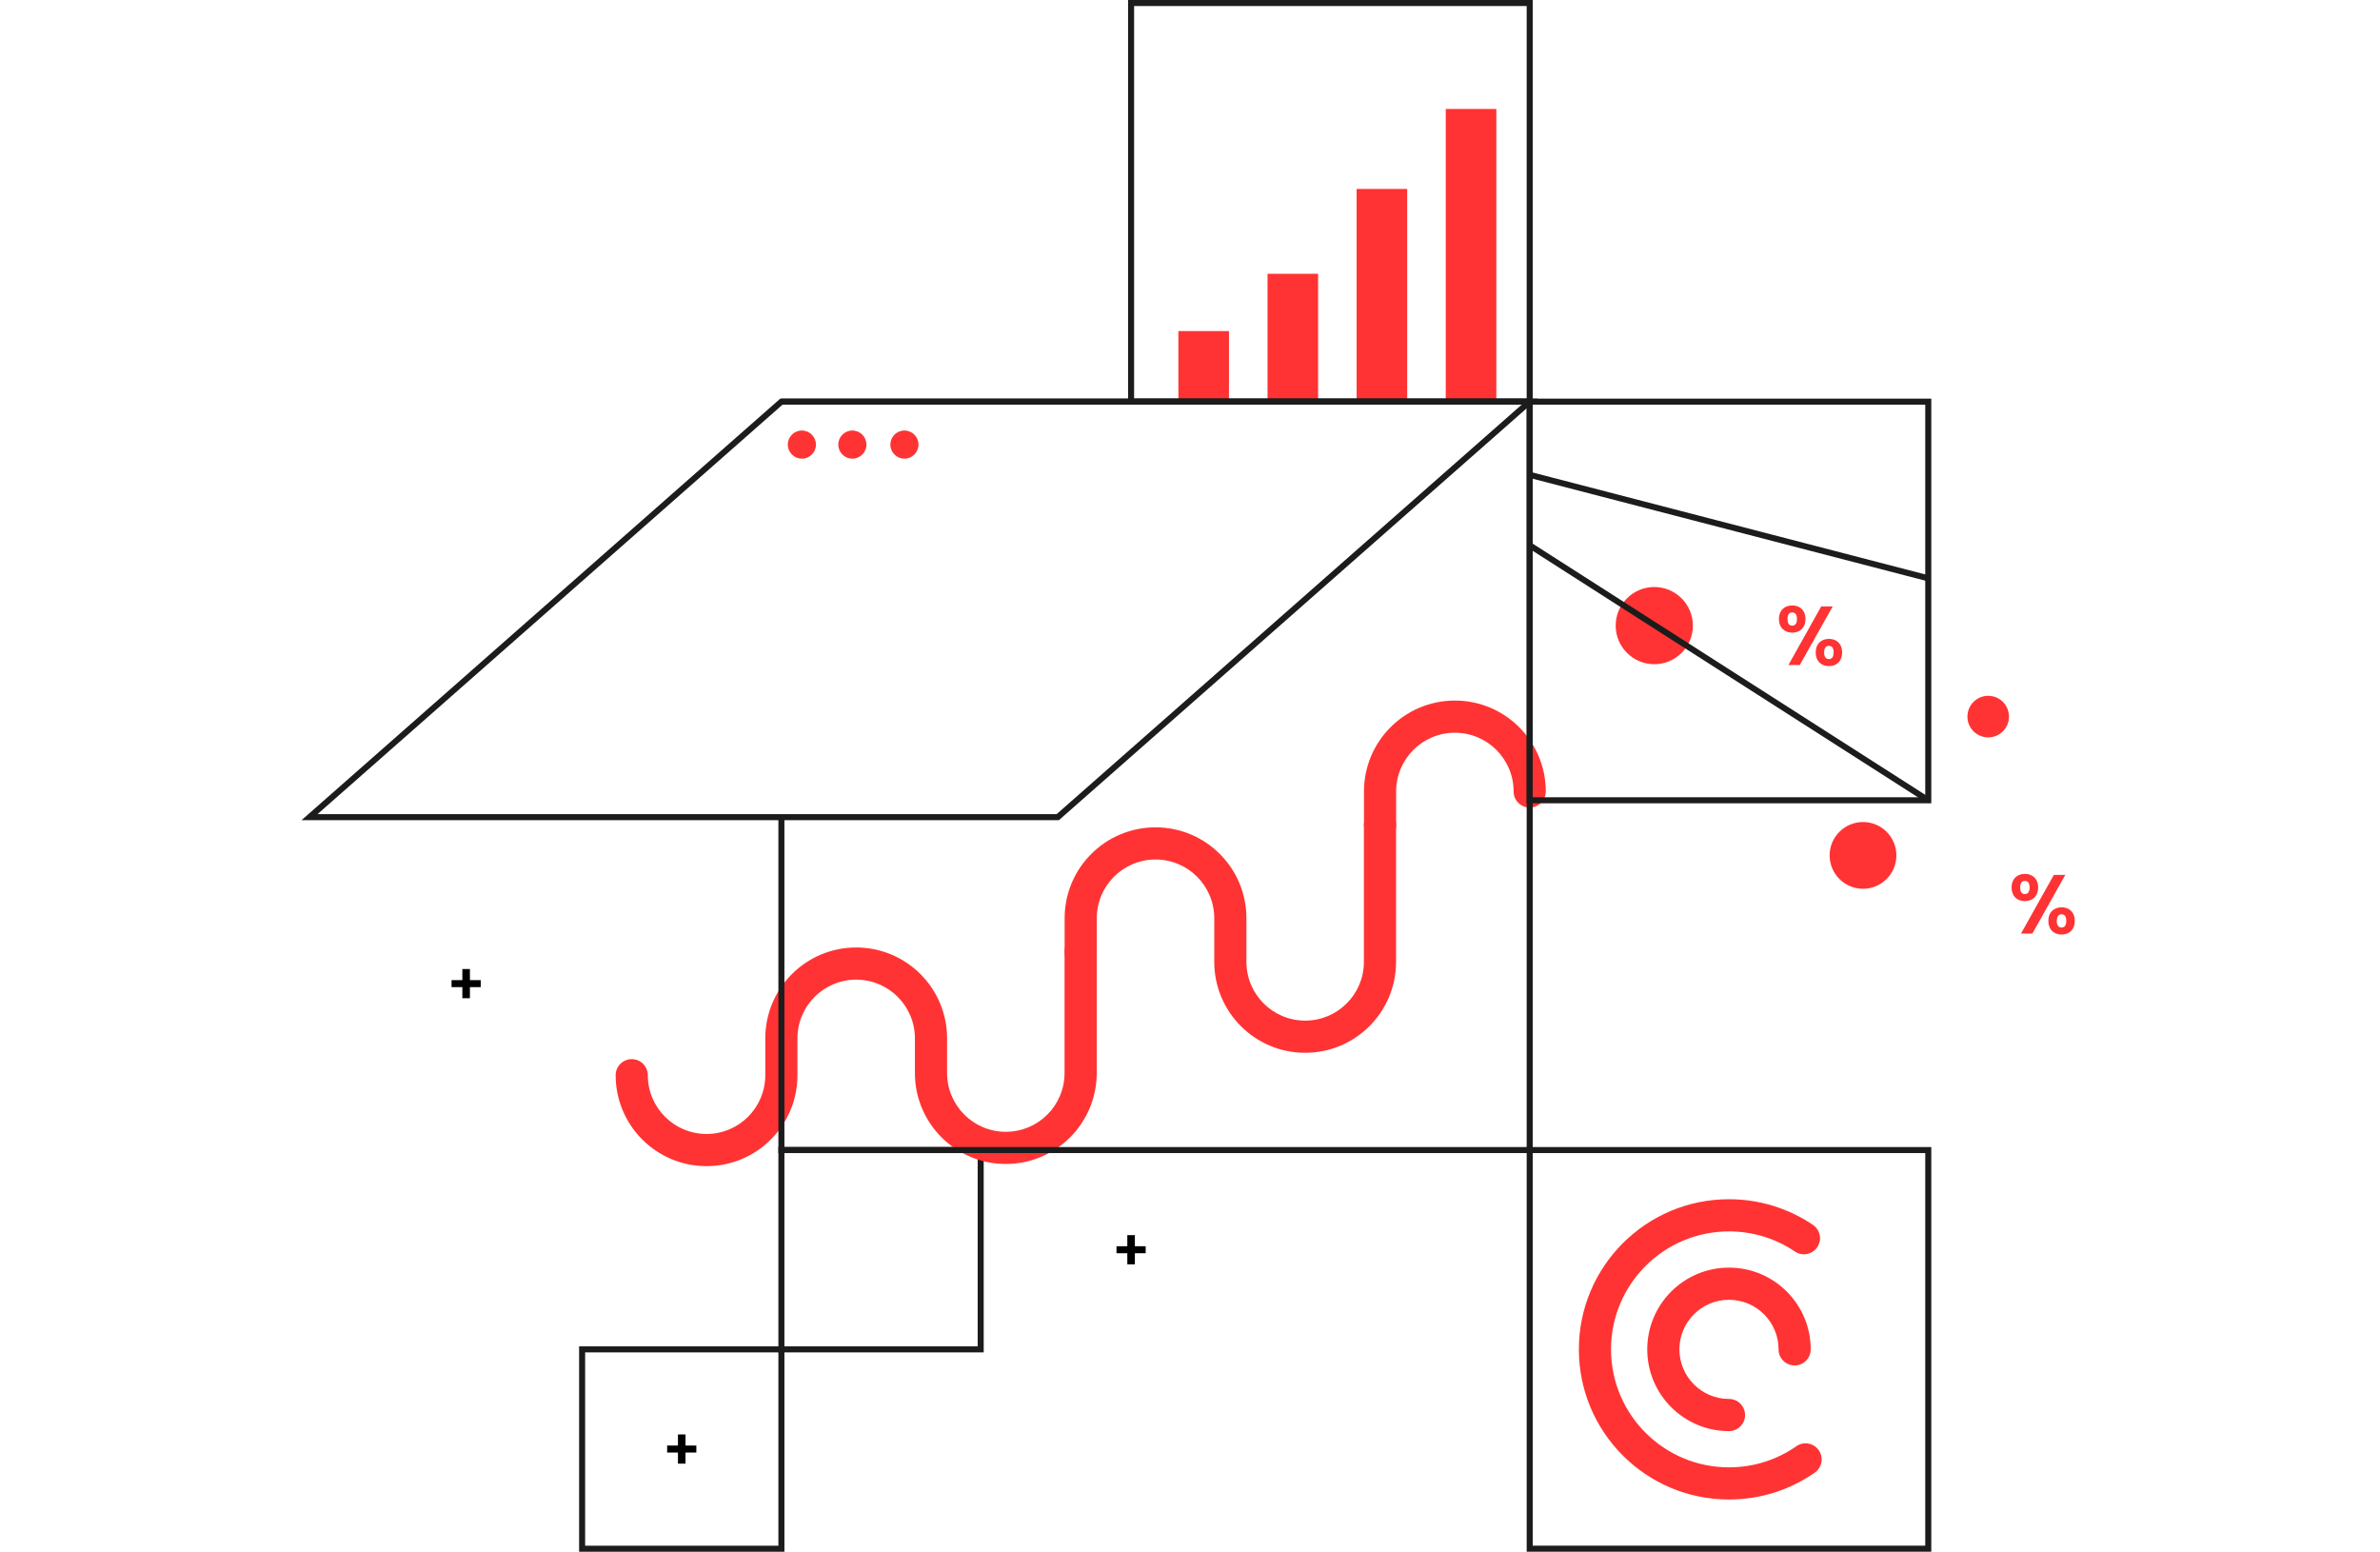 <svg width="592" height="386" viewBox="0 0 592 386" fill="none" xmlns="http://www.w3.org/2000/svg">
<path fill-rule="evenodd" clip-rule="evenodd" d="M339.275 196.84C339.275 184.351 349.396 174.23 361.885 174.23C374.375 174.23 384.495 184.351 384.495 196.84C384.495 199.049 382.705 200.84 380.495 200.84C378.286 200.84 376.495 199.049 376.495 196.84C376.495 188.769 369.956 182.23 361.885 182.23C353.815 182.23 347.275 188.769 347.275 196.84V205.19C347.275 207.399 345.485 209.19 343.275 209.19C341.066 209.19 339.275 207.399 339.275 205.19V196.84Z" fill="#FF3333"/>
<path fill-rule="evenodd" clip-rule="evenodd" d="M430.066 323.26C423.255 323.26 417.736 328.779 417.736 335.59C417.736 342.401 423.255 347.92 430.066 347.92C432.275 347.92 434.066 349.711 434.066 351.92C434.066 354.129 432.275 355.92 430.066 355.92C418.837 355.92 409.736 346.819 409.736 335.59C409.736 324.361 418.837 315.26 430.066 315.26C441.295 315.26 450.396 324.361 450.396 335.59C450.396 337.799 448.605 339.59 446.396 339.59C444.187 339.59 442.396 337.799 442.396 335.59C442.396 328.779 436.877 323.26 430.066 323.26Z" fill="#FF3333"/>
<path fill-rule="evenodd" clip-rule="evenodd" d="M430.067 306.25C413.866 306.25 400.727 319.389 400.727 335.59C400.727 351.791 413.866 364.93 430.067 364.93C436.306 364.93 442.08 362.994 446.827 359.68C448.638 358.416 451.132 358.859 452.396 360.67C453.661 362.482 453.218 364.975 451.406 366.24C445.353 370.466 437.988 372.93 430.067 372.93C409.447 372.93 392.727 356.209 392.727 335.59C392.727 314.971 409.447 298.25 430.067 298.25C437.8 298.25 444.985 300.603 450.944 304.624C452.775 305.86 453.258 308.346 452.022 310.177C450.787 312.009 448.3 312.491 446.469 311.256C441.788 308.097 436.153 306.25 430.067 306.25Z" fill="#FF3333"/>
<path d="M411.487 164.44C416.374 164.44 420.337 160.478 420.337 155.59C420.337 150.703 416.374 146.74 411.487 146.74C406.599 146.74 402.637 150.703 402.637 155.59C402.637 160.478 406.599 164.44 411.487 164.44Z" fill="#FF3333"/>
<path fill-rule="evenodd" clip-rule="evenodd" d="M411.487 147.49C407.013 147.49 403.387 151.117 403.387 155.59C403.387 160.064 407.013 163.69 411.487 163.69C415.96 163.69 419.587 160.064 419.587 155.59C419.587 151.117 415.96 147.49 411.487 147.49ZM401.887 155.59C401.887 150.288 406.185 145.99 411.487 145.99C416.789 145.99 421.087 150.288 421.087 155.59C421.087 160.892 416.789 165.19 411.487 165.19C406.185 165.19 401.887 160.892 401.887 155.59Z" fill="#FF3333"/>
<path d="M304.945 83.09H293.865V98.49H304.945V83.09Z" fill="#FF3333"/>
<path fill-rule="evenodd" clip-rule="evenodd" d="M293.115 82.34H305.695V99.24H293.115V82.34ZM294.615 83.84V97.74H304.195V83.84H294.615Z" fill="#FF3333"/>
<path d="M327.115 68.84H316.035V99.46H327.115V68.84Z" fill="#FF3333"/>
<path fill-rule="evenodd" clip-rule="evenodd" d="M315.285 68.09H327.865V100.21H315.285V68.09ZM316.785 69.59V98.71H326.365V69.59H316.785Z" fill="#FF3333"/>
<path d="M349.275 47.74H338.195V99.45H349.275V47.74Z" fill="#FF3333"/>
<path fill-rule="evenodd" clip-rule="evenodd" d="M337.445 46.99H350.025V100.2H337.445V46.99ZM338.945 48.49V98.7H348.525V48.49H338.945Z" fill="#FF3333"/>
<path fill-rule="evenodd" clip-rule="evenodd" d="M193.615 285.27H244.685V336.34H193.615V285.27ZM195.115 286.77V334.84H243.185V286.77H195.115Z" fill="#1C1C1C"/>
<path fill-rule="evenodd" clip-rule="evenodd" d="M144.047 334.84H195.117V385.92H144.047V334.84ZM145.547 336.34V384.42H193.617V336.34H145.547Z" fill="#1C1C1C"/>
<path d="M371.445 27.85H360.365V99.45H371.445V27.85Z" fill="#FF3333"/>
<path fill-rule="evenodd" clip-rule="evenodd" d="M359.615 27.1H372.195V100.2H359.615V27.1ZM361.115 28.6V98.7H370.695V28.6H361.115Z" fill="#FF3333"/>
<path fill-rule="evenodd" clip-rule="evenodd" d="M268.797 232.72C271.006 232.72 272.797 234.511 272.797 236.72V266.87C272.797 279.359 262.676 289.48 250.187 289.48C237.698 289.48 227.577 279.359 227.577 266.87V258.25C227.577 250.179 221.038 243.64 212.967 243.64C204.896 243.64 198.357 250.179 198.357 258.25V267.41C198.357 279.899 188.236 290.02 175.747 290.02C163.258 290.02 153.137 279.899 153.137 267.41C153.137 265.201 154.928 263.41 157.137 263.41C159.346 263.41 161.137 265.201 161.137 267.41C161.137 275.481 167.676 282.02 175.747 282.02C183.818 282.02 190.357 275.481 190.357 267.41V258.25C190.357 245.761 200.478 235.64 212.967 235.64C225.456 235.64 235.577 245.761 235.577 258.25V266.87C235.577 274.941 242.116 281.48 250.187 281.48C258.258 281.48 264.797 274.941 264.797 266.87V236.72C264.797 234.511 266.588 232.72 268.797 232.72Z" fill="#FF3333"/>
<path fill-rule="evenodd" clip-rule="evenodd" d="M379.746 285.27H480.386V385.91H379.746V285.27ZM381.246 286.77V384.41H478.886V286.77H381.246Z" fill="#1C1C1C"/>
<path fill-rule="evenodd" clip-rule="evenodd" d="M280.596 0H381.246V100.64H280.596V0ZM282.096 1.5V99.14H379.746V1.5H282.096Z" fill="#1C1C1C"/>
<path fill-rule="evenodd" clip-rule="evenodd" d="M379.746 99.14H480.386V199.78H379.746V99.14ZM381.246 100.64V198.28H478.886V100.64H381.246Z" fill="#1C1C1C"/>
<path fill-rule="evenodd" clip-rule="evenodd" d="M379.745 100.64H194.365V99.14H381.245V286.77H193.615V203.23H195.115V285.27H379.745V100.64Z" fill="#1C1C1C"/>
<path fill-rule="evenodd" clip-rule="evenodd" d="M194.084 99.14H382.484L263.39 203.98H75L194.084 99.14ZM194.65 100.64L78.974 202.48H262.824L378.51 100.64H194.65Z" fill="#1C1C1C"/>
<path fill-rule="evenodd" clip-rule="evenodd" d="M380.9 134.988L480.04 198.408L479.232 199.672L380.092 136.252L380.9 134.988Z" fill="#1C1C1C"/>
<path fill-rule="evenodd" clip-rule="evenodd" d="M479.447 144.556L380.307 118.816L380.684 117.364L479.824 143.104L479.447 144.556Z" fill="#1C1C1C"/>
<path d="M199.457 113.32C200.976 113.32 202.207 112.089 202.207 110.57C202.207 109.051 200.976 107.82 199.457 107.82C197.938 107.82 196.707 109.051 196.707 110.57C196.707 112.089 197.938 113.32 199.457 113.32Z" fill="#FF3333"/>
<path fill-rule="evenodd" clip-rule="evenodd" d="M199.457 108.57C198.352 108.57 197.457 109.465 197.457 110.57C197.457 111.674 198.352 112.57 199.457 112.57C200.562 112.57 201.457 111.674 201.457 110.57C201.457 109.465 200.562 108.57 199.457 108.57ZM195.957 110.57C195.957 108.637 197.524 107.07 199.457 107.07C201.39 107.07 202.957 108.637 202.957 110.57C202.957 112.503 201.39 114.07 199.457 114.07C197.524 114.07 195.957 112.503 195.957 110.57Z" fill="#FF3333"/>
<path d="M212.016 113.32C213.534 113.32 214.766 112.089 214.766 110.57C214.766 109.051 213.534 107.82 212.016 107.82C210.497 107.82 209.266 109.051 209.266 110.57C209.266 112.089 210.497 113.32 212.016 113.32Z" fill="#FF3333"/>
<path fill-rule="evenodd" clip-rule="evenodd" d="M212.016 108.57C210.911 108.57 210.016 109.465 210.016 110.57C210.016 111.674 210.911 112.57 212.016 112.57C213.12 112.57 214.016 111.674 214.016 110.57C214.016 109.465 213.12 108.57 212.016 108.57ZM208.516 110.57C208.516 108.637 210.083 107.07 212.016 107.07C213.949 107.07 215.516 108.637 215.516 110.57C215.516 112.503 213.949 114.07 212.016 114.07C210.083 114.07 208.516 112.503 208.516 110.57Z" fill="#FF3333"/>
<path d="M224.967 113.32C226.486 113.32 227.717 112.089 227.717 110.57C227.717 109.051 226.486 107.82 224.967 107.82C223.448 107.82 222.217 109.051 222.217 110.57C222.217 112.089 223.448 113.32 224.967 113.32Z" fill="#FF3333"/>
<path fill-rule="evenodd" clip-rule="evenodd" d="M224.967 108.57C223.862 108.57 222.967 109.465 222.967 110.57C222.967 111.674 223.862 112.57 224.967 112.57C226.071 112.57 226.967 111.674 226.967 110.57C226.967 109.465 226.071 108.57 224.967 108.57ZM221.467 110.57C221.467 108.637 223.034 107.07 224.967 107.07C226.9 107.07 228.467 108.637 228.467 110.57C228.467 112.503 226.9 114.07 224.967 114.07C223.034 114.07 221.467 112.503 221.467 110.57Z" fill="#FF3333"/>
<path fill-rule="evenodd" clip-rule="evenodd" d="M343.256 201.18C345.466 201.18 347.256 202.971 347.256 205.18V239.22C347.256 251.709 337.136 261.83 324.646 261.83C312.157 261.83 302.036 251.709 302.036 239.22V228.37C302.036 220.299 295.497 213.76 287.426 213.76C279.356 213.76 272.816 220.299 272.816 228.37V236.72C272.816 238.929 271.026 240.72 268.816 240.72C266.607 240.72 264.816 238.929 264.816 236.72V228.37C264.816 215.881 274.937 205.76 287.426 205.76C299.916 205.76 310.036 215.881 310.036 228.37V239.22C310.036 247.291 316.576 253.83 324.646 253.83C332.717 253.83 339.256 247.291 339.256 239.22V205.18C339.256 202.971 341.047 201.18 343.256 201.18Z" fill="#FF3333"/>
<path d="M116.886 241V243.76H119.576V245.5H116.886V248.26H115.006V245.5H112.316V243.76H115.006V241H116.886Z" fill="black"/>
<path d="M170.515 356.75V359.51H173.205V361.25H170.515V364.01H168.635V361.25H165.945V359.51H168.635V356.75H170.515Z" fill="black"/>
<path d="M282.287 307.18V309.94H284.977V311.68H282.287V314.44H280.407V311.68H277.717V309.94H280.407V307.18H282.287Z" fill="black"/>
<path d="M445.796 150.57C447.696 150.57 449.106 151.78 449.106 153.94C449.106 156.13 447.686 157.34 445.796 157.34C443.906 157.34 442.486 156.13 442.486 153.94C442.486 151.78 443.906 150.57 445.796 150.57ZM444.636 153.95C444.636 155.1 445.076 155.6 445.786 155.6C446.516 155.6 446.976 155.1 446.976 153.95C446.976 152.8 446.516 152.32 445.786 152.32C445.066 152.32 444.636 152.8 444.636 153.95ZM453.006 150.82H455.866L447.676 165.4H444.846L453.006 150.82ZM454.946 158.89C456.816 158.89 458.216 160.08 458.216 162.27C458.216 164.48 456.816 165.66 454.946 165.66C453.046 165.66 451.636 164.47 451.636 162.27C451.636 160.07 453.046 158.89 454.946 158.89ZM453.736 162.26C453.736 163.43 454.196 163.91 454.926 163.91C455.636 163.91 456.096 163.43 456.096 162.26C456.096 161.11 455.636 160.63 454.926 160.63C454.196 160.64 453.736 161.11 453.736 162.26Z" fill="#FF3333"/>
<path d="M503.665 217.34C505.565 217.34 506.975 218.55 506.975 220.71C506.975 222.9 505.555 224.11 503.665 224.11C501.775 224.11 500.355 222.9 500.355 220.71C500.355 218.54 501.775 217.34 503.665 217.34ZM502.505 220.71C502.505 221.86 502.945 222.36 503.655 222.36C504.385 222.36 504.845 221.86 504.845 220.71C504.845 219.56 504.385 219.08 503.655 219.08C502.935 219.09 502.505 219.57 502.505 220.71ZM510.875 217.59H513.725L505.535 232.17H502.705L510.875 217.59ZM512.815 225.65C514.685 225.65 516.085 226.84 516.085 229.03C516.085 231.24 514.685 232.42 512.815 232.42C510.915 232.42 509.505 231.23 509.505 229.03C509.505 226.84 510.915 225.65 512.815 225.65ZM511.605 229.02C511.605 230.19 512.065 230.67 512.795 230.67C513.505 230.67 513.965 230.19 513.965 229.02C513.965 227.87 513.505 227.39 512.795 227.39C512.065 227.4 511.605 227.88 511.605 229.02Z" fill="#FF3333"/>
<path d="M463.405 220.29C467.575 220.29 470.955 216.91 470.955 212.74C470.955 208.57 467.575 205.19 463.405 205.19C459.236 205.19 455.855 208.57 455.855 212.74C455.855 216.91 459.236 220.29 463.405 220.29Z" fill="#FF3333"/>
<path fill-rule="evenodd" clip-rule="evenodd" d="M463.405 205.94C459.65 205.94 456.605 208.984 456.605 212.74C456.605 216.495 459.65 219.54 463.405 219.54C467.161 219.54 470.205 216.495 470.205 212.74C470.205 208.984 467.161 205.94 463.405 205.94ZM455.105 212.74C455.105 208.156 458.822 204.44 463.405 204.44C467.989 204.44 471.705 208.156 471.705 212.74C471.705 217.324 467.989 221.04 463.405 221.04C458.822 221.04 455.105 217.324 455.105 212.74Z" fill="#FF3333"/>
<path d="M494.547 182.64C496.988 182.64 498.967 180.661 498.967 178.22C498.967 175.779 496.988 173.8 494.547 173.8C492.106 173.8 490.127 175.779 490.127 178.22C490.127 180.661 492.106 182.64 494.547 182.64Z" fill="#FF3333"/>
<path fill-rule="evenodd" clip-rule="evenodd" d="M494.547 174.55C492.52 174.55 490.877 176.193 490.877 178.22C490.877 180.247 492.52 181.89 494.547 181.89C496.574 181.89 498.217 180.247 498.217 178.22C498.217 176.193 496.574 174.55 494.547 174.55ZM489.377 178.22C489.377 175.364 491.692 173.05 494.547 173.05C497.402 173.05 499.717 175.364 499.717 178.22C499.717 181.075 497.402 183.39 494.547 183.39C491.692 183.39 489.377 181.075 489.377 178.22Z" fill="#FF3333"/>
</svg>

